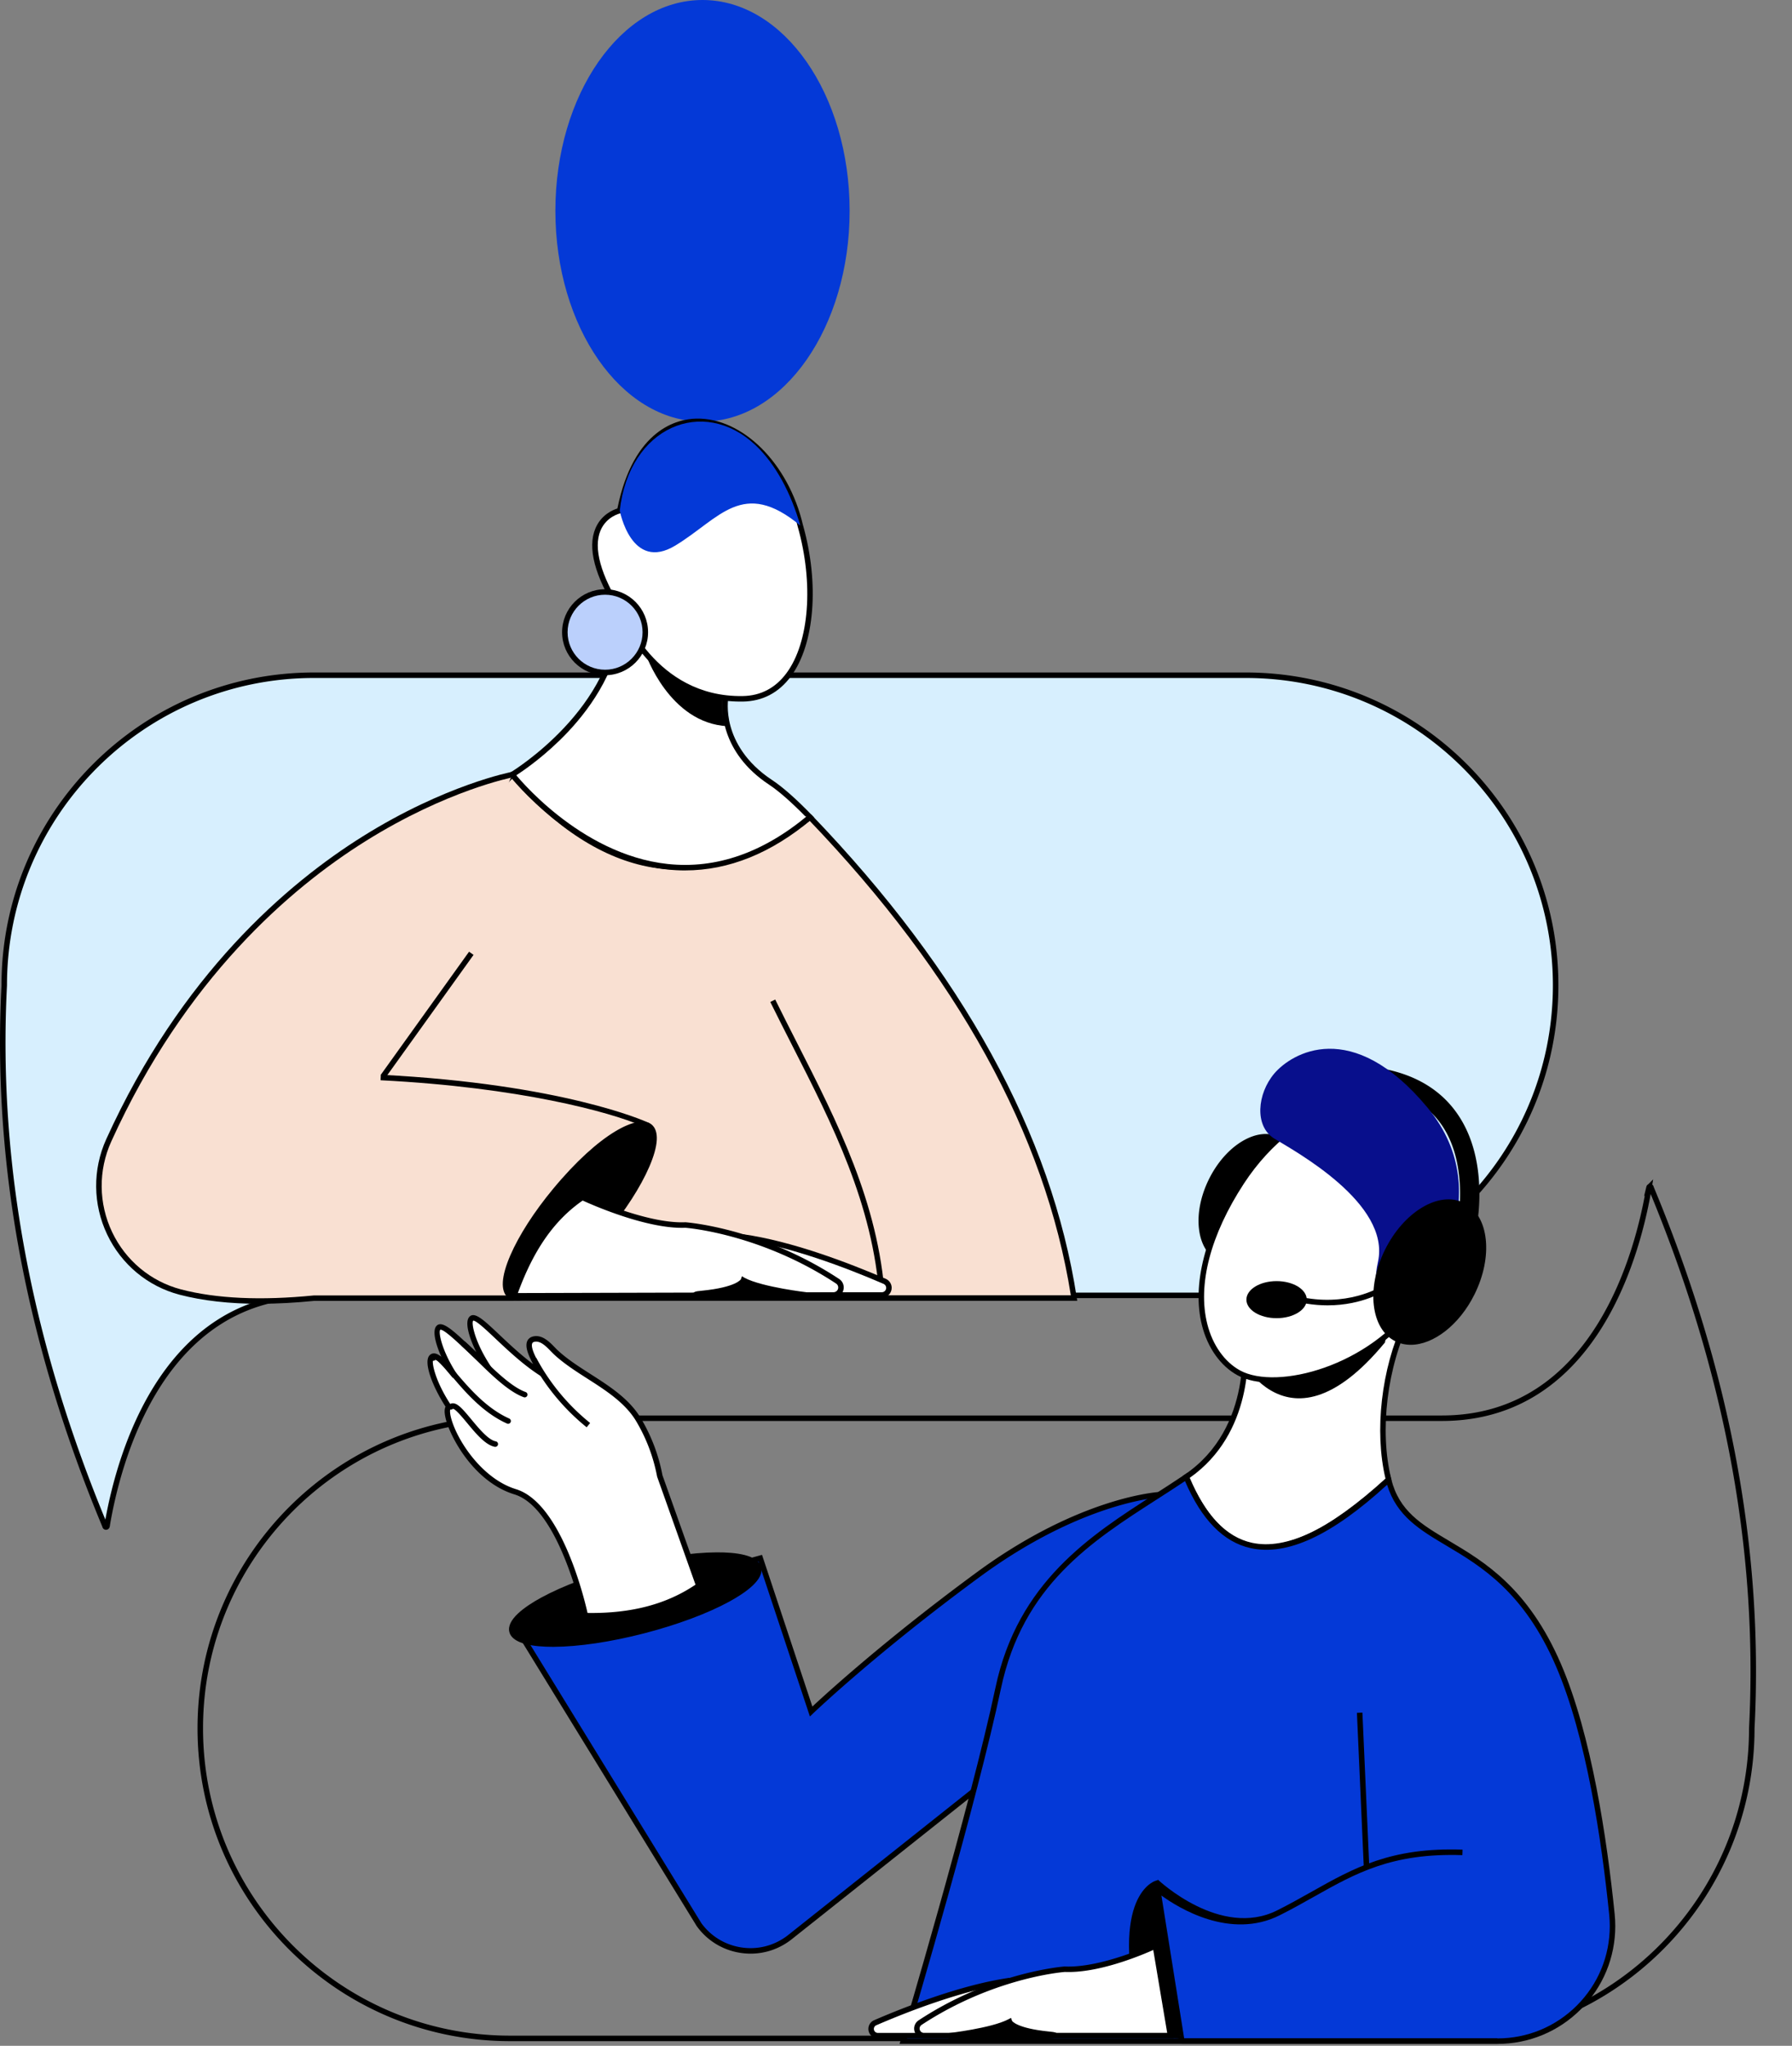 <?xml version="1.0" encoding="UTF-8"?>
<svg xmlns="http://www.w3.org/2000/svg" fill="none" viewBox="0 0 652 744" width="652" height="744">
  <rect x="0" y="0" width="652" height="744" fill="#808080" stroke="none"/>
  <g clip-path="url(#a)">
    <path fill="#D7EFFE" stroke="#000" stroke-width="2" d="m38.223 555.044-.02-.102-.04-.097C11.761 491.469-1.952 426.188 1.54 358.361l.001-.025v-.026c0-62.268 50.473-112.75 112.74-112.75h339c62.258.02 112.72 50.492 112.72 112.75.02 62.268-50.442 112.76-112.71 112.78h-339c-28.19 0-46.139 15.48-57.456 33.672-11.29 18.147-16.04 39.068-17.907 50.283a.379.379 0 0 1-.29.284.36.36 0 0 1-.414-.285Z"></path>
    <path stroke="#000" stroke-width="2" d="m600.688 431.806.019.102.04.096c26.393 63.387 40.116 128.668 36.624 196.494l-.001.026v.026c0 62.268-50.482 112.75-112.75 112.75h-339c-62.268 0-112.75-50.482-112.75-112.75V628.51c0-62.268 50.482-112.75 112.75-112.75h339c28.191 0 46.139-15.48 57.457-33.672 11.289-18.147 16.04-39.068 17.906-50.283a.38.38 0 0 1 .291-.284.361.361 0 0 1 .414.285Z"></path>
    <path fill="#000" d="M468.176 442.84c5.909-11.939 4.559-24.655-3.014-28.403-7.574-3.748-18.503 2.892-24.411 14.831-5.909 11.939-4.559 24.656 3.014 28.404 7.574 3.748 18.503-2.892 24.411-14.832Z"></path>
    <path fill="#000" d="M448.31 459.7c-1.75 0-3.43-.37-4.99-1.13-3.98-1.97-6.51-6.2-7.11-11.92-.59-5.55.71-11.88 3.65-17.82 2.94-5.94 7.19-10.81 11.96-13.71 4.91-2.98 9.81-3.54 13.79-1.57 3.98 1.97 6.51 6.2 7.11 11.92.59 5.55-.71 11.88-3.65 17.82-4.96 10.02-13.44 16.42-20.76 16.42v-.01Zm12.23-45.32c-2.41 0-5.03.82-7.7 2.44-4.45 2.7-8.43 7.28-11.2 12.89-2.77 5.61-4 11.55-3.45 16.72.53 5.01 2.67 8.68 6.01 10.34 7.07 3.5 17.42-2.95 23.07-14.38 2.77-5.61 4-11.55 3.45-16.72-.53-5.01-2.67-8.68-6.01-10.34a9.348 9.348 0 0 0-4.17-.95Z"></path>
    <path fill="#0439D7" d="M422.13 543.55S394 544.7 356 572.58c-38 27.88-60.88 49.83-60.88 49.83l-18.52-55.75-89.19 24.4 66.89 108.81c7.47 10.36 21.92 12.7 32.27 5.24.29-.21.58-.43.87-.66l115-91.33 19.69-69.57Z"></path>
    <path fill="#000" d="M273.1 710.48c-1.3 0-2.61-.11-3.91-.32a23.947 23.947 0 0 1-15.7-9.7l-67.63-110.01 91.39-25 18.32 55.16c5.1-4.76 26.93-24.69 59.83-48.83 37.81-27.74 66.4-29.21 66.68-29.22l1.38-.06-20.15 71.21-115.25 91.53c-.3.23-.6.46-.9.68-4.15 2.99-9.03 4.56-14.05 4.56h-.01Zm-84.14-118.81 66.19 107.67c3.41 4.73 8.53 7.89 14.36 8.84 5.83.95 11.68-.44 16.48-3.89.28-.2.56-.41.83-.63l114.75-91.13 19.21-67.86c-6.11.68-31.62 4.83-64.18 28.71-37.51 27.52-60.55 49.53-60.78 49.75l-1.14 1.1-18.72-56.35-86.99 23.8-.01-.01Z"></path>
    <path fill="#000" d="M234.035 593.06c24.767-6.382 43.539-16.624 41.928-22.876-1.611-6.252-22.995-6.146-47.763.236-24.767 6.382-43.539 16.624-41.927 22.876 1.611 6.252 22.994 6.147 47.762-.236Z"></path>
    <path fill="#000" d="M201.149 598.9c-6.67 0-14.68-.95-15.82-5.37-1.16-4.5 5.65-9.29 11.56-12.52 7.99-4.36 19.03-8.47 31.08-11.58 12.06-3.11 23.71-4.84 32.81-4.89 6.76-.04 15.01.87 16.171 5.37 1.16 4.5-5.651 9.29-11.56 12.52-7.99 4.36-19.031 8.47-31.081 11.58-12.06 3.11-23.71 4.84-32.81 4.89h-.35Zm27.33-27.53c-11.9 3.07-22.78 7.12-30.62 11.4-7.26 3.96-11.22 7.8-10.58 10.26 1.26 4.9 20.69 5.71 46.54-.96 25.85-6.66 42.47-16.76 41.21-21.66-1.26-4.9-20.69-5.71-46.54.96h-.01Z"></path>
    <path fill="#F9E0D2" d="M294.701 297.18c26.29 27.35 83.16 90.91 96.08 174.88h-276.49s-12.39-103.62 72.07-190.34l108.34 15.46Z"></path>
    <path fill="#000" d="M391.941 473.06h-278.54l-.11-.88c-.03-.26-3.03-26.49 4.38-62.97 6.83-33.66 24.17-83.22 67.97-128.19l.35-.36 109.18 15.58.24.25c54.79 57 87.21 116.02 96.35 175.42l.18 1.15Zm-276.75-2h274.42c-9.3-58.51-41.39-116.69-95.39-172.94l-107.5-15.34c-43.17 44.5-60.31 93.47-67.07 126.75-6.6 32.46-4.9 56.69-4.45 61.53h-.01Z"></path>
    <path fill="#fff" d="M294.7 297.18c-5.79-6-10.73-10.3-14.29-12.64-19.71-13-16.44-30.72-16.44-30.72L225.5 222c0 36.33-39.14 59.69-39.14 59.69 32.03 36.51 67.64 45.67 108.34 15.49Z"></path>
    <mask id="b" width="109" height="94" x="186" y="222" maskUnits="userSpaceOnUse" style="mask-type:luminance">
      <path fill="#fff" d="M294.7 297.18c-5.79-6-10.73-10.3-14.29-12.64-19.71-13-16.44-30.72-16.44-30.72L225.5 222c0 36.33-39.14 59.69-39.14 59.69 32.03 36.51 67.64 45.67 108.34 15.49Z"></path>
    </mask>
    <g mask="url(#b)">
      <path fill="#000" d="M234.79 237.54s8.66 25.55 30 26.56l.18-15.6-30.13-11"></path>
    </g>
    <path fill="#000" d="M247.09 316.28c-3.35 0-6.68-.28-9.98-.85-17.55-3.01-34.88-14.14-51.5-33.08l-.79-.9 1.03-.62c.39-.23 38.65-23.5 38.65-58.83v-2.12l40.56 33.55-.1.58s-.76 4.36.84 10.14c1.47 5.33 5.29 13.05 15.17 19.56 3.8 2.5 8.8 6.92 14.46 12.78l.79.82-.91.68c-16.41 12.17-32.58 18.29-48.2 18.29h-.02Zm-59.21-34.37c33.35 37.49 67.81 42.45 105.3 15.15-5.17-5.28-9.87-9.41-13.32-11.68-17.99-11.86-17.3-27.86-16.95-31.14l-36.45-30.15c-.75 18.13-11.08 32.81-19.8 42.07-7.95 8.43-15.99 13.96-18.77 15.75h-.01Z"></path>
    <path fill="#F9E0D2" d="M186.361 281.72s-94.46 17.69-146.79 133c-10.18 22.42 2.19 48.89 26 55.15 11.75 3.08 27.54 4.35 48.72 2.24h72.07l48.43-63.2s-29.56-13.67-96.29-17.05"></path>
    <path fill="#000" d="M94.59 474.15c-11.05 0-20.86-1.11-29.28-3.31-11.56-3.04-21.15-11.02-26.32-21.9-5.22-10.98-5.34-23.61-.34-34.64 27.14-59.79 65.771-92.92 93.401-110.18 29.97-18.72 53.88-23.35 54.12-23.39l.37 1.97c-.23.04-23.84 4.63-53.51 23.18-27.37 17.11-65.65 49.96-92.55 109.25-4.76 10.49-4.65 22.5.32 32.95 4.92 10.34 14.04 17.93 25.02 20.82 12.89 3.38 29.17 4.12 48.37 2.21h71.68l47.36-61.81c-11.37-4.85-44.02-13.88-94.77-16.45l.1-2c66.16 3.35 96.36 17 96.66 17.14l1.13.52-49.49 64.58h-72.56c-6.94.69-13.51 1.04-19.7 1.04l-.01.02Z"></path>
    <path fill="#fff" d="M186.36 281.72s50 64.43 108.34 15.46l-108.34-15.46Z"></path>
    <path fill="#000" d="M249.27 316.55c-2.16 0-4.34-.12-6.51-.35-33.31-3.55-56.96-33.57-57.19-33.87l1.58-1.23c.23.3 23.38 29.65 55.84 33.11 17.59 1.87 34.77-4.12 51.07-17.8l1.29 1.53c-14.73 12.36-30.2 18.6-46.07 18.6l-.01.01Z"></path>
    <path fill="#0439D7" d="M255.6 153.32c29.564 0 53.53-34.322 53.53-76.66C309.13 34.322 285.164 0 255.6 0c-29.563 0-53.53 34.322-53.53 76.66 0 42.338 23.967 76.66 53.53 76.66Z"></path>
    <path fill="#000" d="M219.924 447.852c14.071-16.966 21.466-34.046 16.517-38.15-4.948-4.104-20.366 6.323-34.437 23.289-14.07 16.967-21.465 34.047-16.517 38.151 4.948 4.104 20.366-6.323 34.437-23.29Z"></path>
    <path fill="#000" d="M188.31 473.05c-1.4 0-2.56-.38-3.47-1.13-2.81-2.33-2.51-7.66.85-15.42 3.16-7.29 8.67-15.86 15.54-24.14 16.96-20.46 31.13-27.33 35.84-23.42 2.81 2.33 2.51 7.66-.85 15.42-3.16 7.29-8.67 15.86-15.54 24.14-6.86 8.28-14.27 15.29-20.85 19.74-4.73 3.2-8.63 4.82-11.52 4.82v-.01Zm45.16-63.31c-6.54 0-20.43 11.5-30.71 23.89-6.75 8.13-12.16 16.54-15.24 23.66-2.84 6.57-3.37 11.46-1.41 13.08 1.96 1.63 6.67.21 12.6-3.8 6.43-4.35 13.68-11.22 20.43-19.36 6.75-8.13 12.16-16.54 15.24-23.66 2.84-6.57 3.37-11.46 1.41-13.08-.6-.5-1.39-.74-2.32-.74v.01ZM170.667 346.096l-32.11 44.752 1.625 1.166 32.11-44.752-1.625-1.166Z"></path>
    <path fill="#fff" d="M225.501 185.71s-20.27 4.23 0 36.32c0 0 11.55 32.66 44.77 32.1 23.58-.4 29-34.56 20.91-63-9.65-41.13-55.54-56.97-65.68-5.42Z"></path>
    <path fill="#000" d="M269.431 255.14c-31.93 0-44.04-30.55-44.84-32.66-8.25-13.09-10.92-23.3-7.94-30.34 2.1-4.95 6.34-6.71 7.98-7.22 5.94-29.12 22.07-32.57 28.77-32.69 16.81-.33 33.5 16.32 38.74 38.68 6.04 21.24 4.28 43.4-4.39 55.09-4.41 5.94-10.29 9.02-17.47 9.14h-.85Zm-43.73-68.45c-.23.05-5.07 1.16-7.22 6.26-2.66 6.33.06 16.2 7.86 28.55l.1.2c.11.32 11.71 31.98 43.81 31.43 6.53-.11 11.88-2.91 15.9-8.33 8.32-11.22 9.96-32.68 4.06-53.4-5.05-21.51-20.84-37.46-36.77-37.18-13.22.24-23.05 11.79-26.97 31.68l-.13.65-.65.14h.01Z"></path>
    <path fill="#0439D7" d="M225.5 185.71s4.15 22.43 20.24 12.67c16.09-9.76 24.48-24.65 45.43-7.26-3.31-11.63-8.89-22.31-16.41-29.34-18.95-17.73-45.88-6.61-49.26 23.93Z"></path>
    <path fill="#BBD0FC" d="M220.151 244.56c8.085 0 14.64-6.555 14.64-14.64s-6.555-14.64-14.64-14.64c-8.086 0-14.64 6.555-14.64 14.64s6.554 14.64 14.64 14.64Z"></path>
    <path fill="#000" d="M220.151 245.56c-8.62 0-15.64-7.02-15.64-15.64 0-8.62 7.02-15.64 15.64-15.64 8.62 0 15.64 7.02 15.64 15.64 0 8.62-7.02 15.64-15.64 15.64Zm0-29.28c-7.52 0-13.64 6.12-13.64 13.64 0 7.52 6.12 13.64 13.64 13.64 7.52 0 13.64-6.12 13.64-13.64 0-7.52-6.12-13.64-13.64-13.64ZM320.001 472.13c-2.31-34.14-17.26-63.47-31.72-91.84-2.65-5.2-5.39-10.58-8.02-15.91l1.79-.88c2.62 5.32 5.36 10.69 8 15.88 14.55 28.55 29.6 58.07 31.94 92.61l-2 .13.01.01Z"></path>
    <path fill="#fff" d="M505.211 538.1c-4.18-16.82-1.95-40.54 7.13-58.81l-59.62 6.28s5.07 33.79-21.12 51.53c16.58 39.41 43.4 28.36 73.61 1Z"></path>
    <mask id="c" width="82" height="84" x="431" y="479" maskUnits="userSpaceOnUse" style="mask-type:luminance">
      <path fill="#fff" d="M505.211 538.1c-4.18-16.82-1.95-40.54 7.13-58.81l-59.62 6.28s5.07 33.79-21.12 51.53c16.58 39.41 43.4 28.36 73.61 1Z"></path>
    </mask>
    <g mask="url(#c)">
      <path fill="#000" d="M448.551 489s18 44.43 55.34-.77l1.29-6s-33.6 30.17-53.87.32c0 0-5.25-1.41-2.76 6.48"></path>
    </g>
    <path fill="#000" d="M460.58 563.79c-1.9 0-3.73-.2-5.51-.59-10.08-2.24-18.06-10.64-24.39-25.71l-.32-.76.68-.46c25.35-17.17 20.74-50.22 20.69-50.55l-.15-1.03 62.47-6.58-.81 1.63c-8.57 17.25-11.41 40.61-7.05 58.12l.14.58-.44.4c-18.63 16.87-33.22 24.94-45.3 24.94l-.01.01Zm-27.74-26.33c6.01 13.95 13.43 21.73 22.67 23.78 12.34 2.74 27.78-4.73 48.59-23.48-4.12-17.33-1.5-40.01 6.56-57.28l-56.83 5.99c.57 5.83 2.11 34.78-20.99 51v-.01Z"></path>
    <path fill="#0439D7" d="M431.6 537.1c-26.18 17.74-59.12 32.88-68.42 76.84-9.3 43.96-34.52 128.36-34.52 128.36h216.15c23.13 0 41.89-18.74 41.89-41.87 0-1.41-.07-2.83-.21-4.23-2.94-29-8.61-65.53-19.46-90.68-21.21-49.19-55-40.1-61.82-67.42-33.21 30.9-58.96 34.72-73.61-1Z"></path>
    <path fill="#000" d="M544.821 743.3h-217.51l.38-1.29c.25-.84 25.31-84.86 34.5-128.28 8.12-38.38 34.55-55.33 57.86-70.29 3.82-2.45 7.42-4.76 10.98-7.17l1.02-.69.47 1.14c5.77 14.06 13.49 22.25 22.95 24.33 12.67 2.78 29.17-5.18 49.05-23.68l1.24-1.15.41 1.64c2.92 11.72 10.94 16.48 21.09 22.51 12.81 7.61 28.75 17.09 40.68 44.75 11.14 25.83 16.77 63.73 19.54 90.98.14 1.43.22 2.88.22 4.33 0 11.45-4.47 22.22-12.57 30.32-8.1 8.09-18.86 12.55-30.31 12.55Zm-214.82-2h214.82c10.91 0 21.18-4.25 28.9-11.96 7.72-7.72 11.98-17.98 11.98-28.9 0-1.38-.07-2.77-.21-4.13-2.75-27.11-8.34-64.79-19.38-90.38-11.67-27.07-27.3-36.36-39.86-43.83-9.69-5.76-18.11-10.77-21.57-22.14-20.11 18.42-36.36 25.96-49.63 23.05-9.88-2.17-17.92-10.37-23.9-24.39-3.25 2.18-6.54 4.29-10.01 6.52-24.11 15.47-49.04 31.46-56.98 69.02-8.58 40.54-30.95 116.36-34.16 127.15v-.01Z"></path>
    <path fill="#fff" d="M451.74 429.9c-23.52 36-14.81 61.84-1 69.37 13.81 7.53 48.43-1.55 65.23-26.15 16.8-24.6 15.41-54.79-3.11-67.44-18.52-12.65-44.86-.68-61.12 24.22Z"></path>
    <path fill="#000" d="M463.011 502.84c-5.04 0-9.45-.89-12.75-2.69-6.16-3.36-10.88-9.98-12.94-18.16-3.73-14.83 1.09-33.53 13.58-52.64 10.07-15.43 24.38-26.29 38.27-29.06 8.91-1.77 17.29-.2 24.25 4.56 18.94 12.94 20.45 43.82 3.37 68.83-7.79 11.41-19.95 20.46-34.23 25.5-6.88 2.43-13.66 3.65-19.56 3.65l.01.01Zm33.14-101.25c-2.15 0-4.35.22-6.59.67-13.37 2.66-27.2 13.2-36.99 28.19-12.18 18.64-16.91 36.77-13.31 51.06 1.92 7.64 6.28 13.79 11.95 16.89 13.32 7.26 47.25-1.42 63.92-25.83 16.46-24.1 15.18-53.73-2.85-66.05-4.77-3.26-10.26-4.91-16.14-4.91l.01-.02Z"></path>
    <path fill="#000" d="M533.251 452.15a3.5 3.5 0 0 1-3.41-4.32c.06-.23 5.4-23.19-5.31-38.73-5.4-7.83-14.11-12.57-25.89-14.09a3.5 3.5 0 0 1 .9-6.94c13.85 1.79 24.21 7.54 30.78 17.1 12.48 18.14 6.58 43.25 6.33 44.31a3.508 3.508 0 0 1-3.4 2.68v-.01Z"></path>
    <path fill="#080F8C" d="M516 473.1s31-37.08 3.38-70.3-49.55-19.71-55.75-12.39c-6.2 7.32-7.32 19.14 0 23.65 7.32 4.51 42.44 23.5 37.73 44.83C496.65 480.22 516 473.1 516 473.1Z"></path>
    <path fill="#000" d="M535.583 470.252c6.636-13.41 5.117-27.694-3.391-31.904-8.509-4.211-20.787 3.245-27.423 16.655-6.636 13.409-5.117 27.693 3.392 31.904 8.508 4.211 20.786-3.246 27.422-16.655Z"></path>
    <path fill="#000" d="M513.28 489.06c-1.95 0-3.83-.41-5.56-1.26-8.99-4.45-10.71-19.36-3.84-33.24 3.29-6.65 8.05-12.1 13.39-15.35 5.48-3.33 10.95-3.96 15.38-1.76 4.43 2.19 7.25 6.91 7.93 13.29.66 6.21-.79 13.3-4.08 19.95-5.55 11.21-15.03 18.37-23.21 18.37h-.01Zm13.73-50.9c-2.73 0-5.7.93-8.71 2.75-5.02 3.05-9.5 8.21-12.63 14.52-6.38 12.89-5.06 26.61 2.94 30.56 8 3.96 19.7-3.31 26.08-16.2 3.13-6.32 4.51-13.01 3.89-18.85-.6-5.67-3.03-9.83-6.82-11.71-1.45-.72-3.05-1.08-4.74-1.08l-.01.01Z"></path>
    <path fill="#000" d="M483.041 474.71c-2.41 0-4.98-.19-7.71-.62-.54-.09-.92-.6-.83-1.15.09-.54.6-.92 1.15-.83 16.64 2.68 27.67-4.69 27.78-4.77.46-.31 1.08-.19 1.39.26.31.46.2 1.08-.26 1.39-.4.27-8.5 5.72-21.52 5.72Z"></path>
    <path fill="#000" d="M464.47 479.38c6.064 0 10.98-3.018 10.98-6.74 0-3.722-4.916-6.74-10.98-6.74s-10.98 3.018-10.98 6.74c0 3.722 4.916 6.74 10.98 6.74ZM544.81 743.3H430c-.49 0-.91-.36-.99-.84l-8.81-55.3c-.07-.41.13-.83.5-1.03.37-.2.39-2.72.71-2.45.22.19 22.7 21.34 43.25 11.07 4.43-2.21 8.51-4.51 12.46-6.73 15.5-8.72 28.89-16.26 55.02-15.37l-.07 2c-25.6-.85-38.74 6.55-53.98 15.12-3.97 2.23-8.07 4.54-12.54 6.78-17.99 8.99-36.87-2.77-42.98-7.21l8.28 51.97h113.96v2-.01Z"></path>
    <path fill="#000" d="M420.6 685s-17.09 5.63-3.66 54.25l11.91 1.07L420.6 685Z"></path>
    <path fill="#000" d="m430.02 741.43-13.87-1.25-.18-.67c-13.53-48.98 3.58-55.22 4.31-55.47l1.13-.37 8.61 57.75v.01Zm-12.3-3.11 9.95.89-7.85-52.63c-3.36 2.41-12.68 12.93-2.1 51.73v.01Z"></path>
    <path fill="#fff" d="M429.42 740.3h-110a2.46 2.46 0 0 1-2.46-2.44c0-.97.57-1.85 1.46-2.25 11.84-5.12 31.88-12.91 49-15.35"></path>
    <path fill="#000" d="M319.4 741.3c-.91 0-1.78-.36-2.43-1a3.427 3.427 0 0 1-1.02-2.44c0-1.37.8-2.61 2.05-3.16 10.83-4.68 31.62-12.91 49.26-15.43l.28 1.98c-17.41 2.48-38.01 10.64-48.74 15.28-.52.23-.86.75-.85 1.33 0 .39.15.75.43 1.02.27.27.64.42 1.02.42h110.01v2H319.4Z"></path>
    <path fill="#fff" d="M425.851 740.3h-89.68c-1.42 0-2.58-1.16-2.57-2.59 0-.88.45-1.69 1.18-2.16 26.92-17.71 52.59-19.41 52.59-19.41 14 .62 33-8.44 33-8.44l5.48 32.6Z"></path>
    <path fill="#000" d="M427.031 741.3h-90.86a3.571 3.571 0 0 1-3.57-3.58c0-1.22.62-2.34 1.64-3 26.82-17.64 52.8-19.55 53.06-19.57h.11c13.56.6 32.34-8.25 32.53-8.34l1.2-.57 5.89 35.07v-.01Zm-39.65-24.16c-1.3.1-26.25 2.27-52.06 19.24-.46.3-.73.79-.73 1.33a1.573 1.573 0 0 0 1.58 1.58h88.5l-5.07-30.15c-4.43 1.98-20 8.51-32.21 7.99l-.01.01Z"></path>
    <path fill="#000" d="M345.141 740.38s15.76-1.77 22.15-5.12c0 0 1.12 3.22 14.26 4.53s-36.41.59-36.41.59Z"></path>
    <path fill="#000" d="M371.711 741.58c-2.08 0-4.48 0-7.28-.02-9.55-.04-19.21-.18-19.31-.18l-.1-1.99c.16-.02 15.65-1.79 21.8-5.01l1.03-.54.38 1.1s1.66 2.69 13.42 3.86c2.12.21 3.18.32 3.12 1.43-.06 1.07-.08 1.35-13.05 1.35h-.01Zm-14.88-2.07c5.96.05 12.1.08 16.98.05-4.12-.99-5.99-2.2-6.82-3.04-2.67 1.23-6.47 2.23-10.15 2.99h-.01Z"></path>
    <path fill="#fff" d="M208.82 470.94h112.07c1.42-.02 2.56-1.2 2.54-2.62a2.592 2.592 0 0 0-1.54-2.32c-12.48-5.38-33.57-13.59-51.64-16.15"></path>
    <path fill="#000" d="M208.82 471.94v-2h112.07c.85-.01 1.55-.73 1.54-1.61 0-.62-.38-1.17-.94-1.42-13.86-5.98-34.03-13.62-51.38-16.08l.28-1.98c17.56 2.49 37.92 10.2 51.9 16.22 1.28.57 2.12 1.83 2.14 3.22.03 1.97-1.55 3.61-3.52 3.64H208.82v.01Z"></path>
    <path fill="#fff" d="m187 471.24 116.26-.3c1.5.01 2.72-1.19 2.73-2.69 0-.94-.47-1.81-1.26-2.31-28.35-18.65-55.38-20.44-55.38-20.44-14.79.65-37.45-10.05-37.45-10.05-12.38 8.39-19.73 21.14-24.9 35.79Z"></path>
    <path fill="#000" d="m185.58 472.24.47-1.34c6.06-17.17 14.09-28.7 25.28-36.29l.47-.32.52.24c.23.11 22.61 10.59 36.98 9.96h.11c.27.02 27.62 2.02 55.86 20.6 1.08.68 1.72 1.86 1.71 3.15-.02 2.04-1.71 3.74-3.74 3.68l-117.67.3.01.02Zm26.41-35.64c-10.29 7.14-17.81 17.87-23.57 33.64l114.83-.3h.01a1.716 1.716 0 0 0 .93-3.16c-27.22-17.91-53.53-20.18-54.86-20.28-13.79.54-33.78-8.27-37.34-9.91v.01Z"></path>
    <path fill="#000" d="M293.811 471s-16.6-1.87-23.32-5.39c0 0-1.19 3.39-15 4.77-13.81 1.38 38.32.62 38.32.62Z"></path>
    <path fill="#000" d="M265.701 472.22c-13.47 0-13.48-.3-13.54-1.38-.06-1.12.97-1.23 3.23-1.45 12.51-1.25 14.17-4.14 14.18-4.17l.38-1.09 1 .6c6.48 3.39 22.8 5.26 22.97 5.28l-.1 1.99c-.1 0-10.27.15-20.32.19-3 .01-5.59.02-7.8.02v.01Zm-2.52-2.03c5.34.04 12.2 0 18.82-.06-4.04-.82-8.28-1.91-11.21-3.26-.88.91-2.93 2.25-7.61 3.32Z"></path>
    <path fill="#fff" d="M240.07 536.81a62.715 62.715 0 0 0-7.89-20.72c-6.73-11-20.91-15.84-30-24.34-1.91-1.8-4.53-5.32-7.72-4.8-4.29.7-.2 7.49.91 9.57.52 1 1.06 1.94 1.61 2.87-12.53-8.06-23.13-22.16-25.44-19.85-1.56 1.56.62 9.24 5.77 17.23-8.23-7.19-15.87-15.79-17.75-13.92-1.58 1.59.7 9.5 6 17.63-3.7-4.45-6.91-8.55-8.53-6.93-1.62 1.62.77 9.79 6.31 18.07l-.14.11c-2.63 2.63 7.13 25.53 24.27 30.79 17.14 5.26 25.53 45.05 25.53 45.05 15.57.34 29.56-2.75 41.26-10.89l-14.19-39.87Z"></path>
    <path fill="#000" d="M215.301 588.6c-.77 0-1.54 0-2.33-.03l-.79-.02-.16-.78c-.08-.39-8.46-39.27-24.84-44.3-14.72-4.52-23.34-20.78-25.01-27.51-.5-2.03-.53-3.48-.06-4.4-4.72-7.26-8.21-16.29-5.78-18.72.46-.46 1.03-.69 1.67-.65.8.04 1.64.48 2.59 1.27-2.27-5.06-3.33-9.71-1.73-11.32 2.04-2.03 5.97 1.66 12.48 7.79l2 1.88c-2.83-5.68-4.31-11.18-2.51-12.98 1.89-1.89 5.09 1.12 10.89 6.59 3.52 3.32 7.72 7.28 12.28 10.68-1.26-2.31-3.25-6.17-2.12-8.49.3-.62.97-1.41 2.42-1.65 3.14-.51 5.68 2.1 7.53 4.01.37.38.71.74 1.04 1.04 3.45 3.23 7.6 5.88 11.99 8.69 6.85 4.39 13.94 8.92 18.18 15.85 3.9 6.49 6.59 13.55 8 20.98l14.42 40.52-.63.44c-10.72 7.46-23.67 11.09-39.53 11.09v.02Zm-1.5-2.02c15.82.22 28.67-3.14 39.25-10.29L239.081 537a61.466 61.466 0 0 0-7.76-20.39c-4-6.53-10.89-10.94-17.55-15.21-4.27-2.73-8.69-5.56-12.28-8.92-.35-.33-.72-.71-1.11-1.11-1.63-1.68-3.65-3.77-5.77-3.43-.73.12-.88.43-.94.55-.74 1.51 1.45 5.51 2.28 7.02l.29.54c.55 1.06 1.11 2.03 1.59 2.83l2.15 3.63-3.55-2.28c-6.06-3.9-11.62-9.14-16.09-13.35-3.19-3.01-7.17-6.79-8.18-6.59-.7.73.41 7.29 5.98 15.94l3.84 5.96-5.34-4.67c-2.32-2.03-4.54-4.11-6.69-6.13-3.61-3.4-8.55-8.1-9.76-7.8-.74.76.43 7.5 6.19 16.34l-1.61 1.19-.66-.79c-2.25-2.71-5.04-6.08-6.24-6.14-.06 0-.09 0-.16.07-.88.88.64 8.14 6.43 16.81l.51.77-.79.62c-.14.23-.32 1.37.49 4.03 2.52 8.21 11.43 21.41 23.38 25.07 16.36 5.02 24.73 39.23 26.04 45.02h.03Z"></path>
    <path fill="#000" d="M180.19 526.17c-.06 0-.12 0-.19-.02-3.4-.64-6.93-4.9-10.05-8.66-1.6-1.93-4.27-5.15-5.15-5.15h-.04c-.39.39-1.03.4-1.42 0a.987.987 0 0 1 0-1.41c.42-.42.95-.62 1.53-.6 1.75.08 3.56 2.17 6.63 5.87 2.76 3.33 6.19 7.47 8.88 7.97a1.003 1.003 0 0 1-.18 1.99l-.01.01ZM184.89 517.79c-.14 0-.27-.03-.41-.09-8.77-3.9-15.37-11.66-20.18-17.32-2.05-2.42-5.15-6.07-5.94-5.81-.39.39-1.05.41-1.44.02-.39-.39-.42-1-.03-1.4.43-.43.98-.64 1.57-.63 1.88.07 3.94 2.5 7.35 6.52 4.69 5.52 11.12 13.08 19.47 16.79.5.22.73.82.51 1.32-.17.37-.53.59-.91.59l.01.01ZM190.911 508.18c-.11 0-.23-.02-.34-.06-5.6-2-12.23-8.55-17.55-13.82-1.83-1.81-3.56-3.52-4.94-4.73-.42-.36-.46-1-.09-1.41.36-.42.99-.46 1.41-.09 1.43 1.25 3.18 2.98 5.03 4.81 5.19 5.13 11.64 11.51 16.82 13.36.52.19.79.76.6 1.28-.15.41-.53.66-.94.66ZM213.451 519.06a79.147 79.147 0 0 1-20.1-24.31l1.76-.94a77.02 77.02 0 0 0 19.6 23.69l-1.26 1.55v.01ZM495.699 622.814l-1.998.089 2.502 56.185 1.998-.089-2.502-56.185Z"></path>
  </g>
  <defs>
    <clipPath id="a">
      <path fill="#fff" d="M0 0h651.91v743.3H0z"></path>
    </clipPath>
  </defs>
</svg>
